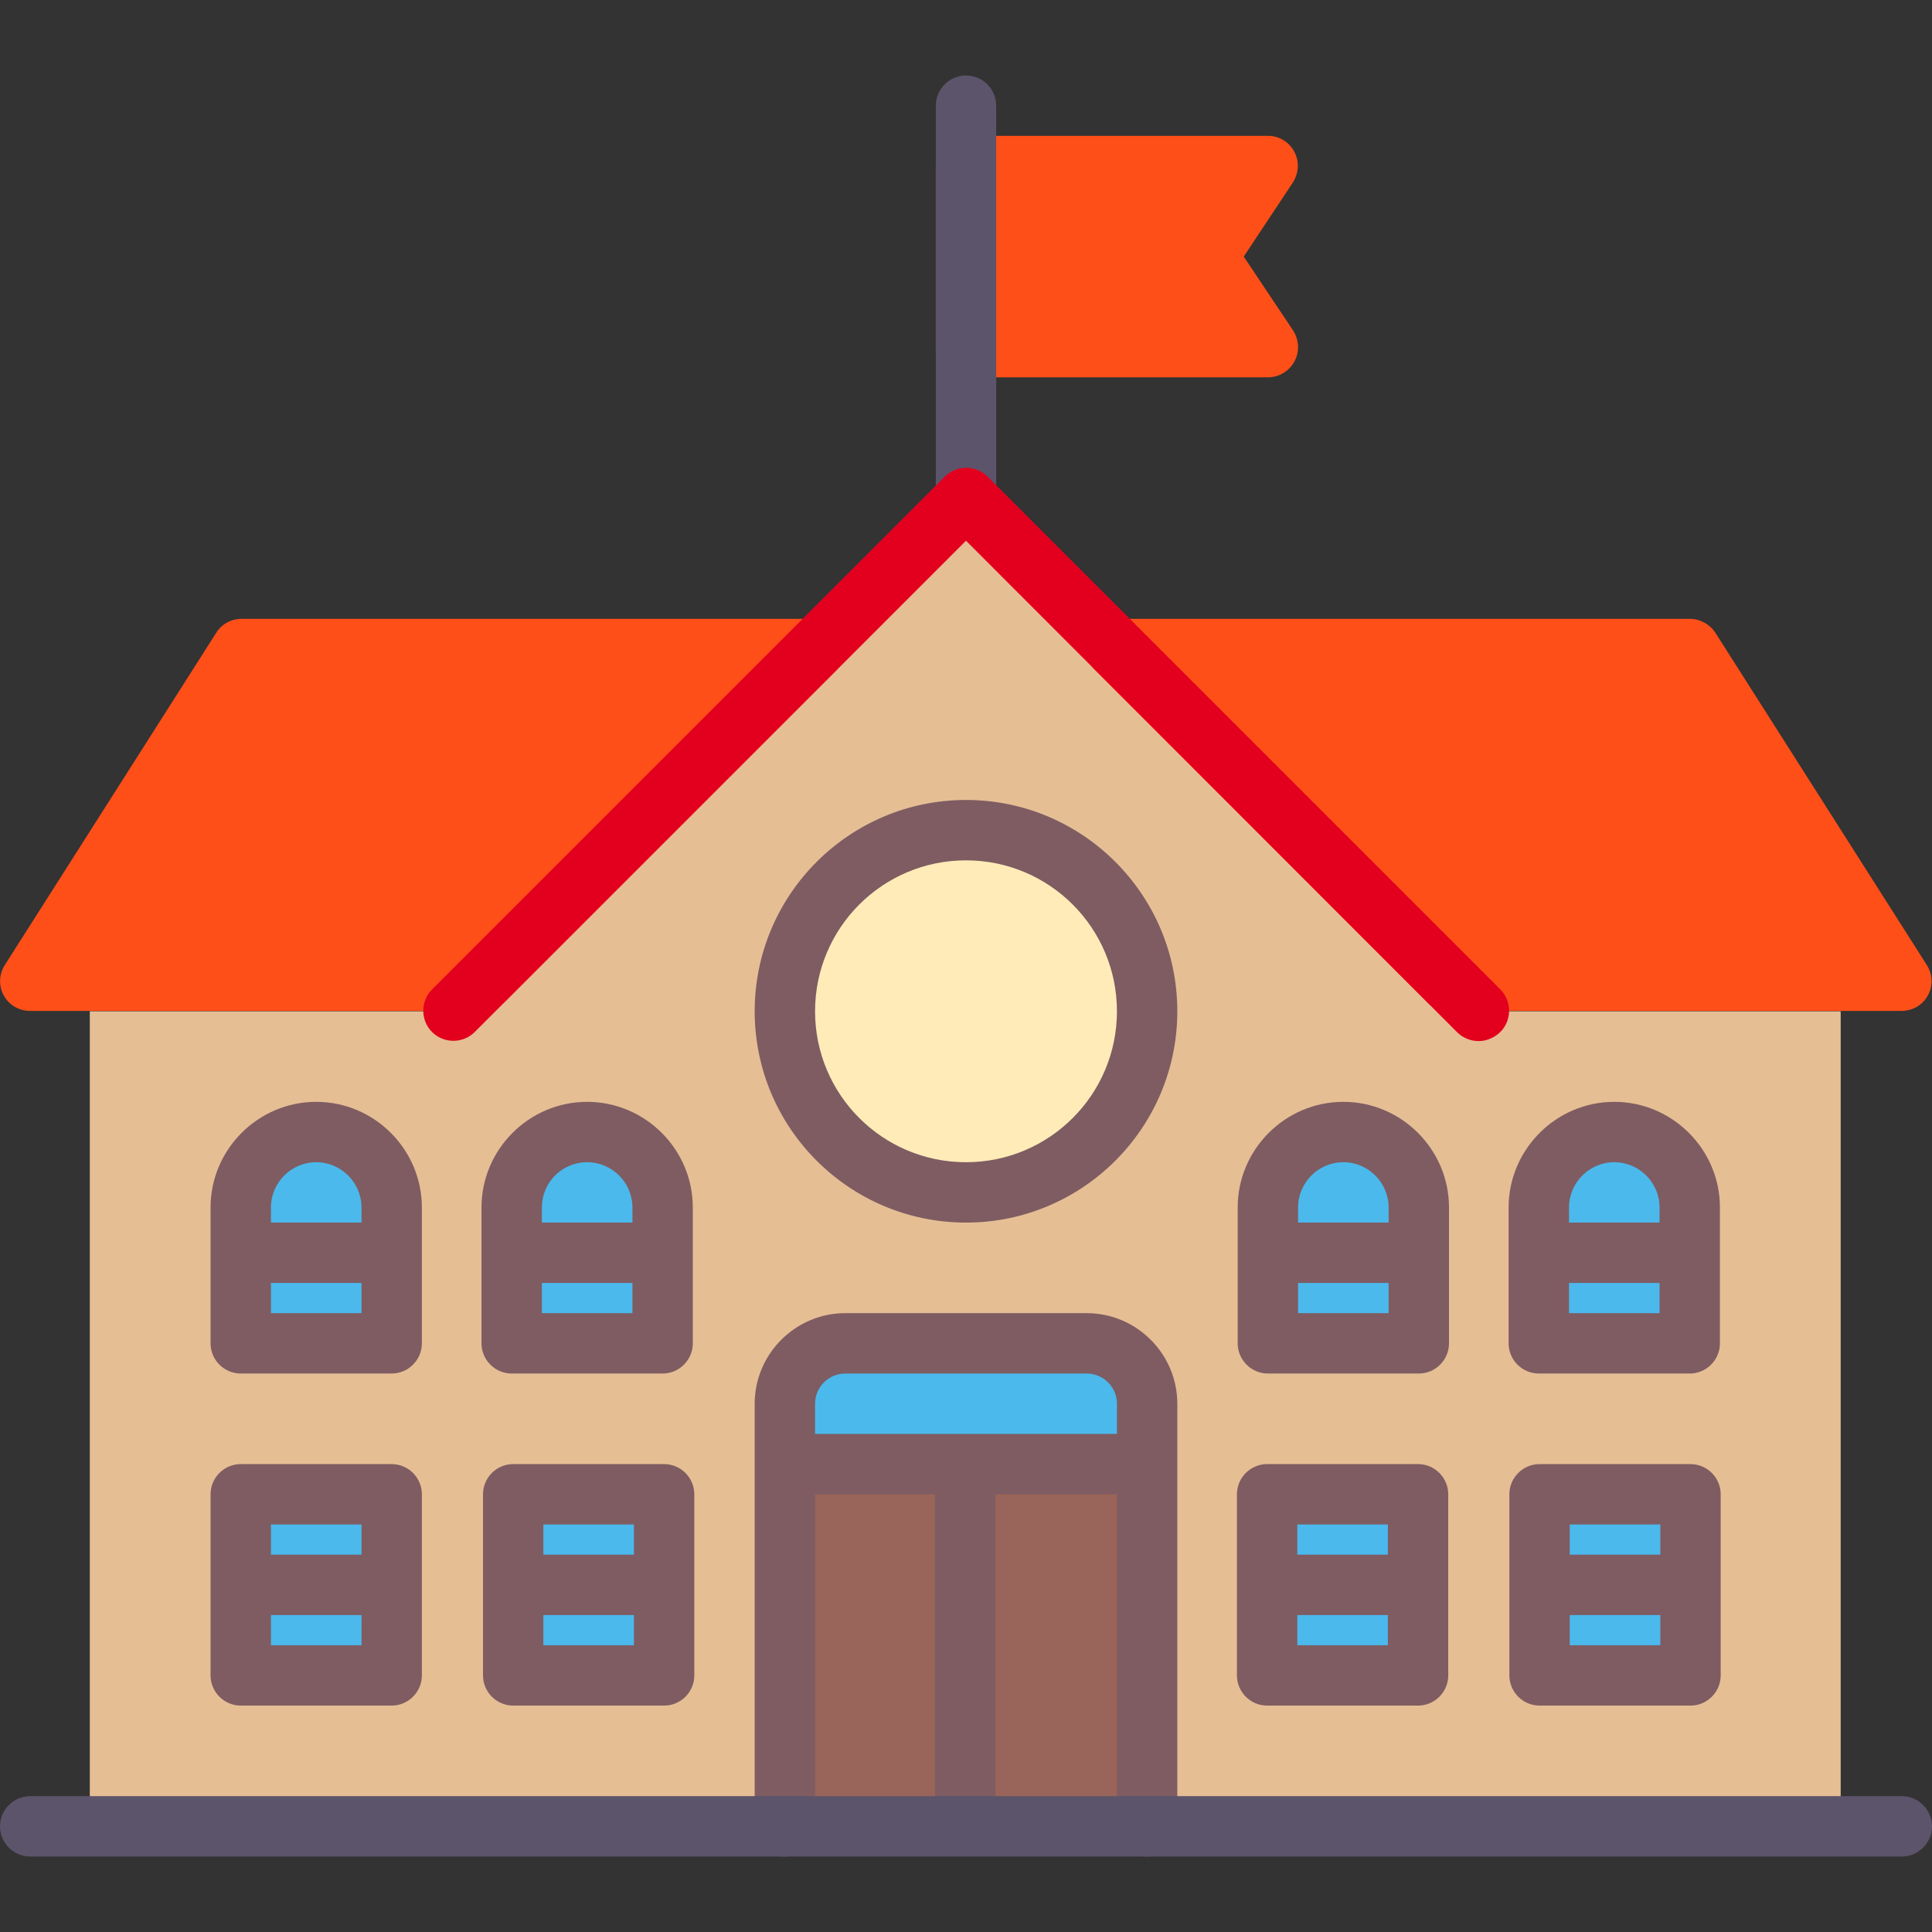 <?xml version="1.0" encoding="utf-8"?>
<!-- Generator: Adobe Illustrator 27.5.0, SVG Export Plug-In . SVG Version: 6.00 Build 0)  -->
<svg version="1.1" id="Layer_1" xmlns="http://www.w3.org/2000/svg" xmlns:xlink="http://www.w3.org/1999/xlink" x="0px" y="0px"
	 width="512px" height="512px" viewBox="0 0 512 512" style="enable-background:new 0 0 512 512;" xml:space="preserve">
<rect x="0" y="0" width="512" height="512" fill="#333333" stroke="none"/>
<style type="text/css">
	.st0{fill:#E6BE94;}
	.st1{fill:#996459;}
	.st2{fill:#4BB9EC;}
	.st3{fill:#FF4F19;}
	.st4{fill:#5C546A;}
	.st5{fill:#E3001E;}
	.st6{fill:#FFEBB7;}
	.st7{fill:#7E5C62;}
</style>
<g>
	<path class="st0" d="M487.8,484h-464V268h96l136-136l136,136h96V484z"/>
	<path class="st1" d="M207.8,388h96v96h-96V388z"/>
	<path class="st2" d="M301.8,356h-92c-1.1,0-2,0.9-2,2v30h96v-30C303.8,356.9,302.9,356,301.8,356z"/>
	<path class="st3" d="M329.6,68l13-19.6c1.6-2.5,1.8-5.6,0.4-8.2S339,36,336,36h-80c-4.4,0-8,3.6-8,8v48c0,4.4,3.6,8,8,8h80
		c4.4,0,8-3.6,8-8c0-1.6-0.5-3.1-1.3-4.4L329.6,68z"/>
	<path class="st4" d="M256,140c-4.4,0-8-3.6-8-8V28c0-4.4,3.6-8,8-8s8,3.6,8,8v104C264,136.4,260.4,140,256,140z"/>
	<path class="st3" d="M288.4,168.9c1.2-3,4.2-4.9,7.4-4.9h152c2.7,0,5.3,1.4,6.8,3.7l56,88c1.6,2.5,1.7,5.6,0.3,8.1
		c-1.4,2.6-4.1,4.1-7,4.1h-120c-2.1,0-4.2-0.8-5.7-2.3l-88-88C287.8,175.4,287.1,171.9,288.4,168.9L288.4,168.9z M223.4,168.9
		c-1.2-3-4.2-4.9-7.4-4.9H64c-2.7,0-5.3,1.4-6.7,3.7l-56,88c-1.6,2.5-1.7,5.6-0.3,8.1c1.4,2.6,4.1,4.1,7,4.1h120
		c2.1,0,4.2-0.8,5.7-2.3l88-88C223.9,175.4,224.6,171.9,223.4,168.9z"/>
	<path class="st5" d="M391.9,275.9c-2.1,0-4.2-0.8-5.7-2.3L256,143.3L125.8,273.5c-3.1,3.1-8.2,3.1-11.3,0s-3.1-8.2,0-11.3
		l135.9-135.9c3.1-3.1,8.2-3.1,11.3,0c0,0,0,0,0,0l135.9,135.9c3.1,3.1,3.1,8.2,0,11.3c0,0,0,0,0,0C396,275,394,275.9,391.9,275.9
		L391.9,275.9z"/>
	<circle class="st6" cx="256" cy="268" r="48"/>
	<path class="st2" d="M375.8,320c0-11-9-20-20-20s-20,9-20,20c0,1.4,0.1,2.7,0.4,4h-0.4v32h40v-32h-0.4
		C375.6,322.7,375.8,321.4,375.8,320z"/>
	<path class="st7" d="M356,292c-15.4,0-28,12.6-28,28v36c0,4.4,3.6,8,8,8h40c4.4,0,8-3.6,8-8v-36C384,304.6,371.4,292,356,292z
		 M356,308c6.6,0,12,5.4,12,12v4h-24v-4C344,313.4,349.4,308,356,308z M344,348v-8h24v8H344z"/>
	<path class="st2" d="M136,396h40v48h-40V396z"/>
	<path class="st7" d="M176,388h-40c-4.4,0-8,3.6-8,8v48c0,4.4,3.6,8,8,8h40c4.4,0,8-3.6,8-8v-48C184,391.6,180.4,388,176,388z
		 M168,404v8h-24v-8H168z M144,436v-8h24v8H144z"/>
	<path class="st2" d="M63.8,396h40v48h-40L63.8,396z"/>
	<path class="st7" d="M103.8,388h-40c-4.4,0-8,3.6-8,8v48c0,4.4,3.6,8,8,8h40c4.4,0,8-3.6,8-8v-48C111.8,391.6,108.2,388,103.8,388z
		 M95.8,404v8h-24v-8H95.8z M71.8,436v-8h24v8H71.8z"/>
	<path class="st2" d="M408,396h40v48h-40V396z"/>
	<path class="st7" d="M448,388h-40c-4.4,0-8,3.6-8,8v48c0,4.4,3.6,8,8,8h40c4.4,0,8-3.6,8-8v-48C456,391.6,452.4,388,448,388z
		 M440,404v8h-24v-8H440z M416,436v-8h24v8H416z"/>
	<path class="st2" d="M335.8,396h40v48h-40V396z"/>
	<path class="st7" d="M375.8,388h-40c-4.4,0-8,3.6-8,8v48c0,4.4,3.6,8,8,8h40c4.4,0,8-3.6,8-8v-48C383.8,391.6,380.2,388,375.8,388z
		 M367.8,404v8h-24v-8H367.8z M343.8,436v-8h24v8H343.8z"/>
	<path class="st2" d="M447.6,320c0-11-9-20-20-20s-20,9-20,20c0,1.4,0.1,2.7,0.4,4h-0.4v32h40v-32h-0.4
		C447.4,322.7,447.6,321.4,447.6,320z"/>
	<path class="st7" d="M427.8,292c-15.4,0-28,12.6-28,28v36c0,4.4,3.6,8,8,8h40c4.4,0,8-3.6,8-8v-36C455.8,304.6,443.2,292,427.8,292
		z M427.8,308c6.6,0,12,5.4,12,12v4h-24v-4C415.8,313.4,421.2,308,427.8,308z M415.8,348v-8h24v8H415.8z"/>
	<path class="st2" d="M103.6,320c0-11-9-20-20-20s-20,9-20,20c0,1.4,0.1,2.7,0.4,4h-0.4v32h40v-32h-0.4
		C103.4,322.7,103.6,321.4,103.6,320z"/>
	<path class="st7" d="M83.8,292c-15.4,0-28,12.6-28,28v36c0,4.4,3.6,8,8,8h40c4.4,0,8-3.6,8-8v-36C111.8,304.6,99.2,292,83.8,292z
		 M83.8,308c6.6,0,12,5.4,12,12v4h-24v-4C71.8,313.4,77.2,308,83.8,308z M71.8,348v-8h24v8H71.8z"/>
	<path class="st2" d="M175.3,320c0-11-9-20-20-20s-20,9-20,20c0,1.4,0.1,2.7,0.4,4h-0.4v32h40v-32h-0.4
		C175.2,322.7,175.3,321.4,175.3,320z"/>
	<path class="st7" d="M155.6,292c-15.4,0-28,12.6-28,28v36c0,4.4,3.6,8,8,8h40c4.4,0,8-3.6,8-8v-36C183.6,304.6,171,292,155.6,292z
		 M155.6,308c6.6,0,12,5.4,12,12v4h-24v-4C143.6,313.4,148.9,308,155.6,308z M143.6,348v-8h24v8H143.6z M256,324
		c-30.9,0-56-25.1-56-56s25.1-56,56-56s56,25.1,56,56S286.9,324,256,324z M256,228c-22.1,0-40,17.9-40,40s17.9,40,40,40
		s40-17.9,40-40S278.1,228,256,228z M288,348h-64c-13.2,0-24,10.8-24,24v112c0,4.4,3.6,8,8,8s8-3.6,8-8v-88h31.8v88h16v-88H296v88
		c0,4.4,3.6,8,8,8s8-3.6,8-8V372C312,358.8,301.2,348,288,348z M296,380h-80v-8c0-4.4,3.6-8,8-8h64c4.4,0,8,3.6,8,8V380z"/>
	<path class="st4" d="M504,492H8c-4.4,0-8-3.6-8-8s3.6-8,8-8h496c4.4,0,8,3.6,8,8S508.4,492,504,492z"/>
</g>
</svg>
